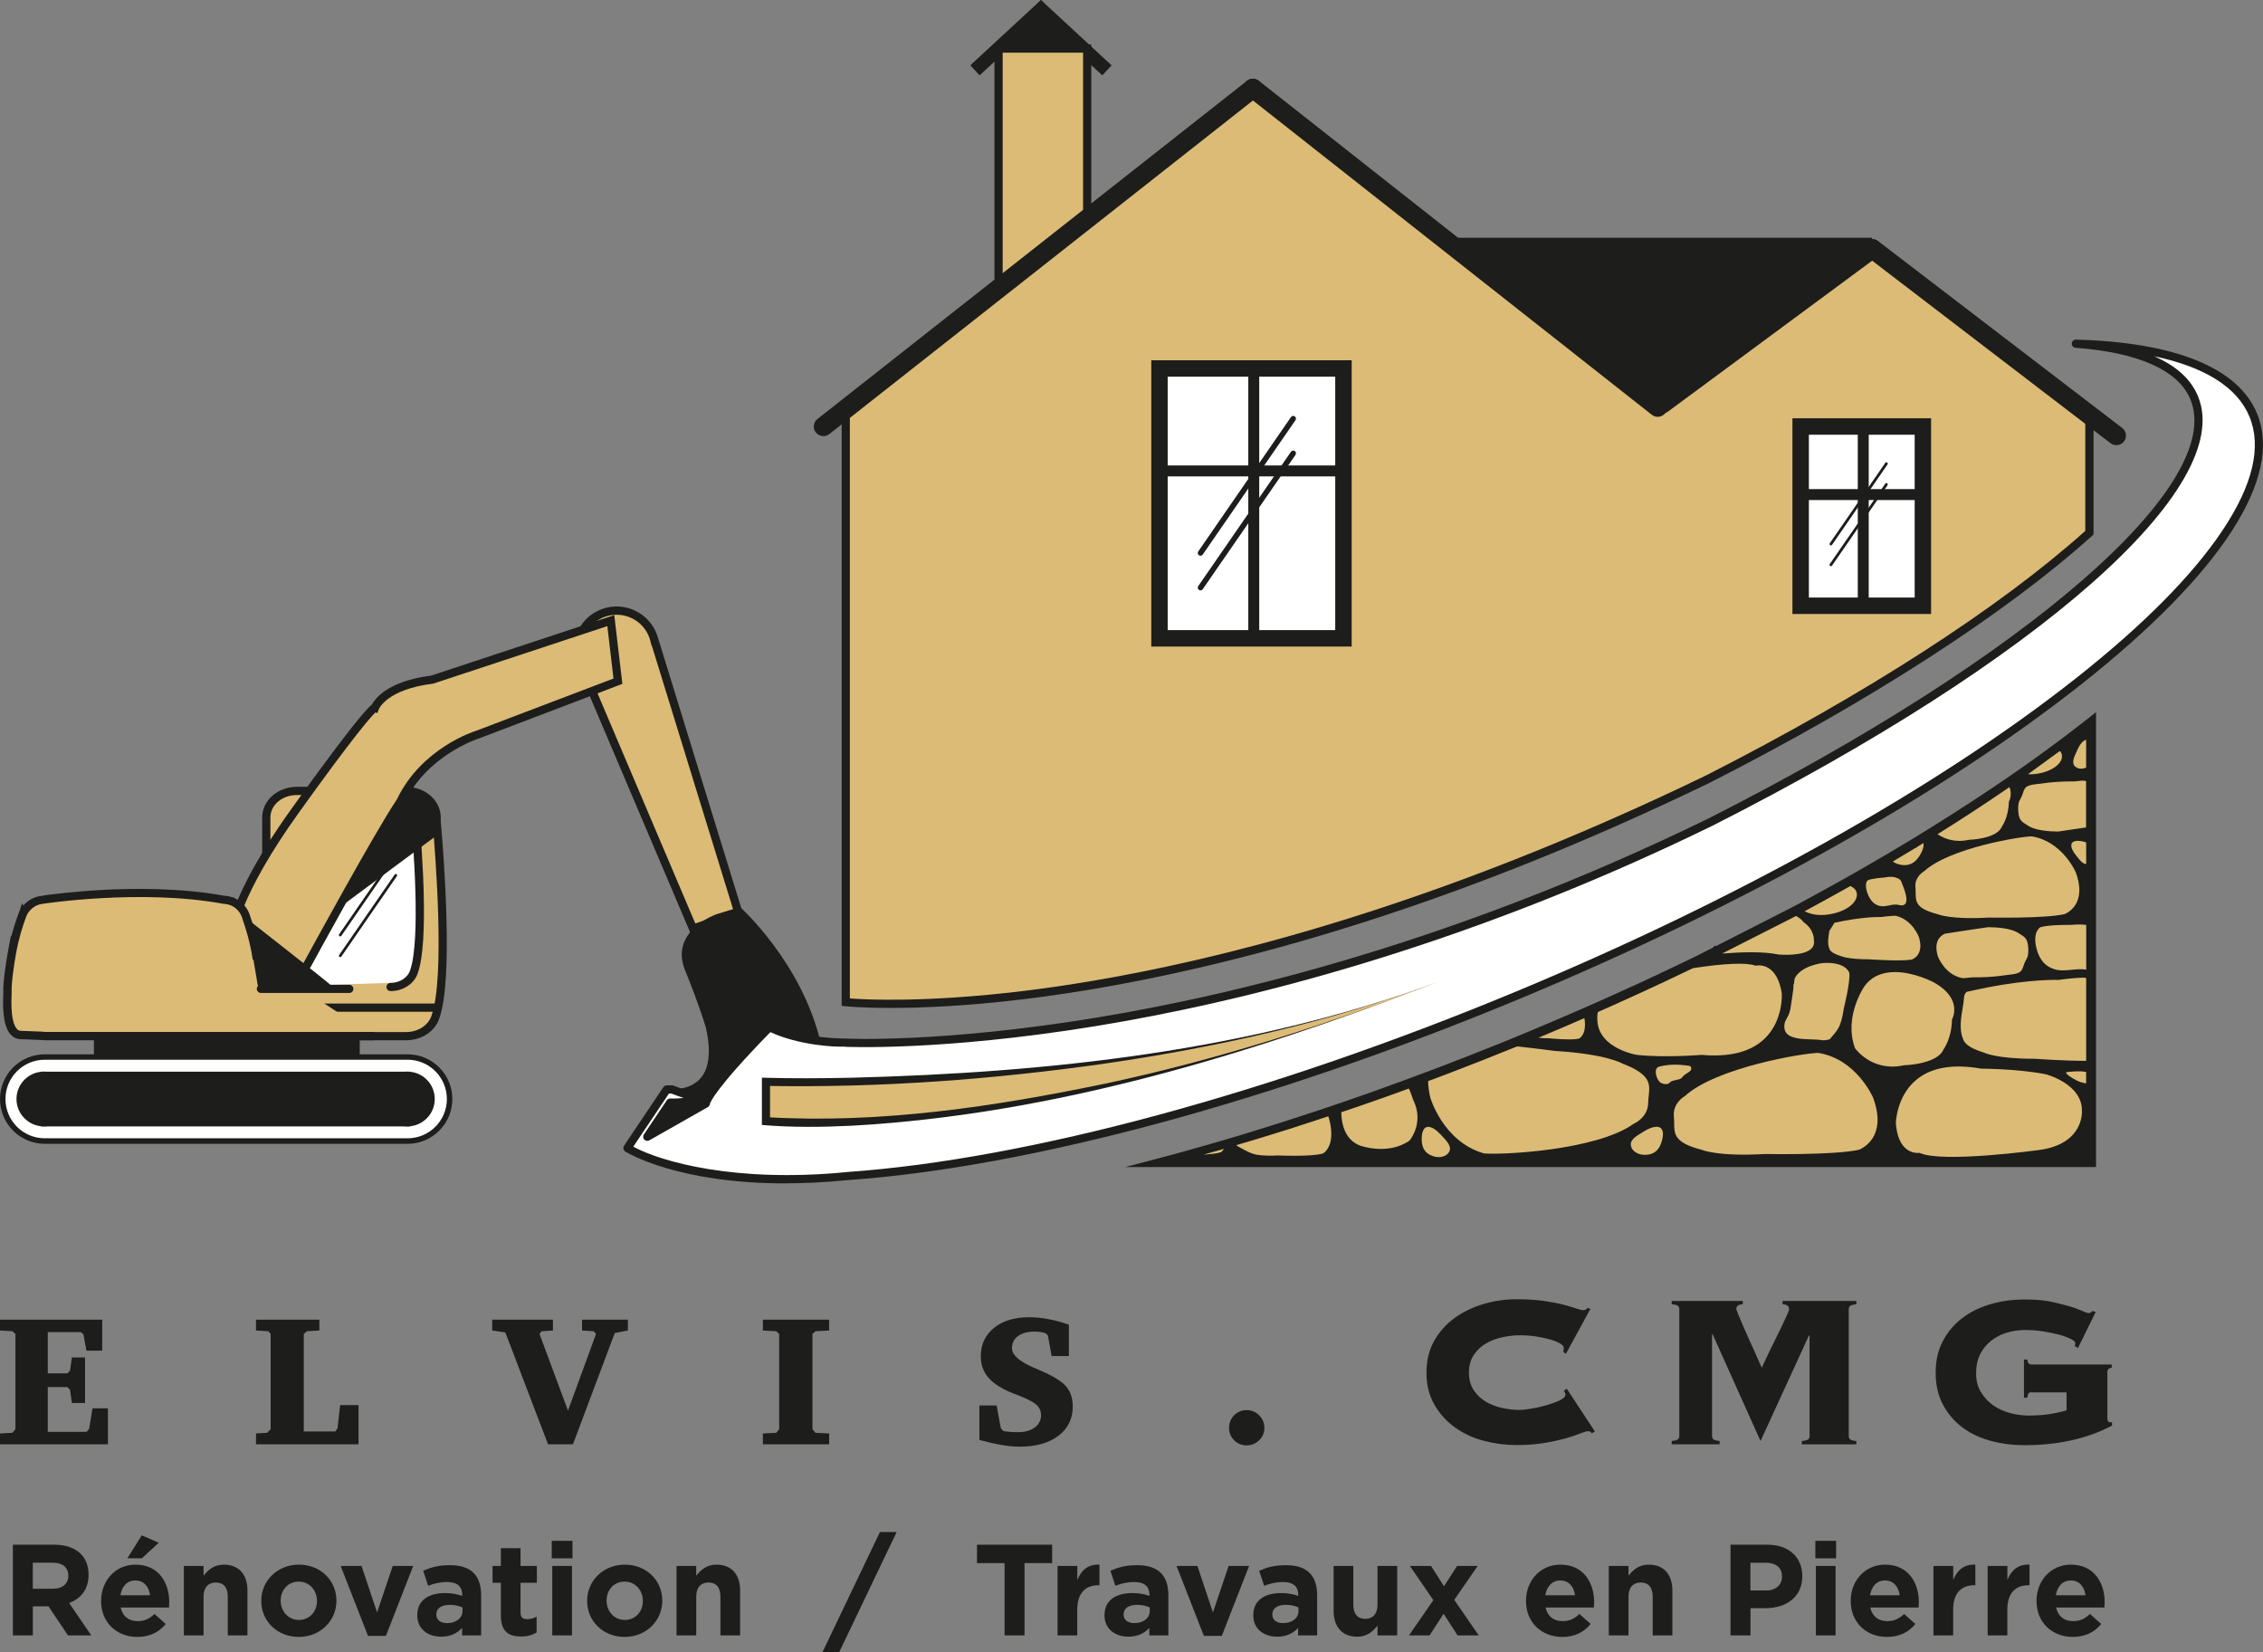 <?xml version="1.0" encoding="UTF-8"?>
<svg id="Calque_1" data-name="Calque 1" xmlns="http://www.w3.org/2000/svg" viewBox="0 0 558.87 407.97">
  <rect x="0" y="0" width="558.87" height="407.97" fill="#808080" stroke="none"/>
  <defs>
    <style>
      .cls-1 {
        fill: #dbbb76;
      }

      .cls-2 {
        fill: #1d1d1b;
      }

      .cls-3 {
        fill: #fff;
      }
    </style>
  </defs>
  <polygon class="cls-2" points="0 356.68 0 354.01 3.07 353.84 3.81 352.96 3.81 329.43 3.07 328.76 0 328.58 0 325.91 25.24 325.91 25.24 333.57 21.34 333.57 20.6 329.5 19.95 328.98 11.8 328.98 11.8 339.17 16.62 339.17 17.29 338.52 17.76 335.23 21 335.23 21 346.49 17.76 346.49 17.29 343.2 16.62 342.55 11.8 342.55 11.8 353.61 21.39 353.61 22.01 352.87 22.84 347.79 26.65 347.79 26.65 356.68 0 356.68"/>
  <polygon class="cls-2" points="63.22 356.68 63.22 354.01 65.97 353.84 66.84 352.96 66.84 329.43 66.26 328.76 63.22 328.58 63.22 325.91 78.87 325.91 78.87 328.58 75.8 328.76 75.02 329.43 75.02 353.52 82.81 353.52 83.35 352.74 84 347.01 88.54 347.01 88.54 356.68 63.22 356.68"/>
  <polygon class="cls-2" points="121.55 325.91 136.55 325.91 136.55 328.58 133.75 328.76 133.24 329.43 140.27 348.37 147.19 329.43 146.63 328.76 143.74 328.58 143.74 325.91 155.07 325.91 155.07 328.58 151.82 329.2 141.5 356.68 135.34 356.68 124.8 329.07 121.55 328.58 121.55 325.91"/>
  <polygon class="cls-2" points="188.4 356.68 188.4 354.01 191.71 353.84 192.43 352.96 192.43 329.43 191.71 328.76 188.4 328.58 188.4 325.91 204.76 325.91 204.76 328.58 201.38 328.76 200.64 329.43 200.64 352.96 201.38 353.84 204.76 354.01 204.76 356.68 188.4 356.68"/>
  <g>
    <path class="cls-2" d="M241.87,355.58v-8.49h4.25l1.05,5.64.65.69c.58.09,1.16.16,1.74.2.57.04,1.16.07,1.76.07,1.76,0,3.17-.38,4.21-1.15,1.04-.77,1.57-1.8,1.57-3.08,0-.42-.07-.82-.21-1.2-.14-.38-.35-.73-.62-1.04-.72-.79-2.23-1.63-4.55-2.53-1.13-.42-2.01-.77-2.62-1.05-2.37-1.06-4.11-2.29-5.22-3.68-1.11-1.4-1.66-3.07-1.66-5.03,0-2.9,1.08-5.22,3.25-6.99,2.16-1.76,5.06-2.64,8.69-2.64,1.52,0,3.11.16,4.77.47,1.66.31,3.34.77,5.04,1.37v7.75h-4.26l-.92-5.08-.56-.56c-.42-.13-.85-.24-1.31-.3-.46-.07-.94-.1-1.44-.1-1.73,0-3.09.37-4.08,1.1-.99.73-1.48,1.72-1.48,2.98,0,1.72,1.89,3.37,5.67,4.95.43.18.76.32.98.43,3.37,1.42,5.61,2.77,6.71,4.07,1.1,1.29,1.65,2.96,1.65,5,0,3-1.18,5.39-3.54,7.19-2.36,1.79-5.54,2.69-9.54,2.69-1.34,0-2.82-.13-4.42-.4-1.6-.27-3.46-.69-5.56-1.26"/>
    <path class="cls-2" d="M307.86,348.24c1.21,0,2.24.43,3.1,1.29.86.86,1.29,1.9,1.29,3.12s-.43,2.19-1.3,3.04-1.9,1.26-3.09,1.26-2.21-.42-3.06-1.25c-.84-.84-1.27-1.85-1.27-3.05s.42-2.28,1.25-3.13c.84-.85,1.86-1.28,3.07-1.28"/>
    <path class="cls-2" d="M386.06,333.87c.04-.13.08-.28.1-.44.02-.16.03-.35.03-.57,0-.36-.3-.72-.91-1.08-.61-.36-1.41-.68-2.42-.98-1.01-.29-2.17-.54-3.47-.74-1.3-.2-2.67-.3-4.1-.3-1.35,0-2.76.16-4.24.47-1.48.32-2.84.83-4.07,1.55-1.23.72-2.24,1.67-3.03,2.86-.79,1.19-1.18,2.64-1.18,4.34s.39,3.15,1.18,4.34c.78,1.19,1.79,2.14,3.03,2.86,1.23.72,2.59,1.24,4.07,1.55,1.48.31,2.89.47,4.24.47.58,0,1.5-.1,2.76-.3,1.26-.2,2.51-.48,3.77-.84,1.26-.36,2.37-.76,3.33-1.21.96-.45,1.45-.92,1.45-1.41,0-.22-.05-.4-.13-.54-.09-.13-.18-.29-.27-.47l.74-.47,6.93,10.56-.81.47c-.09-.22-.21-.37-.37-.44-.16-.07-.35-.1-.57-.1-.32,0-.94.19-1.89.57-.94.38-2.16.79-3.67,1.21-1.5.43-3.26.81-5.28,1.14-2.02.34-4.29.5-6.8.5-2.69,0-5.36-.35-8.01-1.04-2.65-.69-5.02-1.79-7.13-3.3-2.11-1.5-3.81-3.39-5.11-5.65-1.3-2.27-1.95-4.9-1.95-7.91s.65-5.64,1.95-7.91c1.3-2.27,3-4.15,5.11-5.65,2.11-1.5,4.48-2.63,7.13-3.4,2.65-.76,5.32-1.15,8.01-1.15s5.01.15,6.96.44c1.95.29,3.6.62,4.95.98,1.3.36,2.31.66,3.03.91.72.25,1.26.37,1.61.37.4,0,.74-.18,1.01-.54l.74.2-6.06,11.1-.67-.47Z"/>
    <path class="cls-2" d="M445.01,355.87c.85-.09,1.38-.24,1.58-.44.2-.2.3-.46.3-.77v-24.76l-.13-.14-11.98,26.11-11.84-26.38h-.14v25.17c0,.31.1.57.3.77.2.2.73.35,1.58.44v.81h-11.84v-.81c.85-.09,1.38-.24,1.58-.44.2-.2.3-.46.3-.77v-31.36c0-.31-.1-.57-.3-.77-.2-.2-.73-.35-1.58-.44v-.81h17.56v.81c-1.08.04-1.61.45-1.61,1.21,0,.04.14.4.4,1.08.27.67.62,1.5,1.04,2.49.42.99.9,2.05,1.41,3.2.52,1.14,1.01,2.24,1.48,3.3.47,1.05.88,1.98,1.24,2.79.36.81.61,1.35.74,1.61.76-1.7,1.55-3.36,2.35-4.98.81-1.62,1.54-3.1,2.19-4.44.65-1.35,1.18-2.47,1.58-3.36.4-.9.61-1.46.61-1.68,0-.76-.54-1.17-1.61-1.21v-.81h18.23v.81c-.85.09-1.38.24-1.58.44-.2.2-.3.46-.3.77v31.36c0,.31.1.57.3.77.2.2.73.35,1.58.44v.81h-13.46v-.81Z"/>
    <path class="cls-2" d="M501.66,343.83c-.36,0-.61.12-.74.37-.14.25-.23.57-.27.98h-.81v-9.42h.81c.09.81.43,1.21,1.01,1.21h19.85v.81c-.72.05-1.08.43-1.08,1.15v11.17c0,.31.04.58.14.81.09.23.31.34.67.34h.34v.81c-6.1,3.23-13.32,4.84-21.67,4.84-2.83,0-5.55-.35-8.18-1.04-2.62-.7-4.95-1.78-6.97-3.26-2.02-1.48-3.64-3.35-4.88-5.62-1.23-2.27-1.85-4.92-1.85-7.97s.62-5.71,1.85-7.97c1.23-2.27,2.86-4.15,4.88-5.65,2.02-1.5,4.34-2.62,6.97-3.36,2.62-.74,5.35-1.11,8.18-1.11,1.12,0,2.11.02,2.96.07.85.04,1.68.14,2.49.27.81.13,1.64.3,2.49.5.85.2,1.86.46,3.03.77,1.12.31,2.15.68,3.1,1.11.94.43,1.55.64,1.82.64.36,0,.67-.18.94-.54l.81.27-4.37,8.88-.81-.47c.09-.27.14-.52.14-.74,0-.31-.38-.66-1.14-1.04-.76-.38-1.73-.73-2.89-1.04-1.17-.31-2.48-.58-3.94-.81-1.46-.22-2.88-.34-4.27-.34-1.61,0-3.15.21-4.61.64-1.46.43-2.76,1.09-3.9,1.99-1.14.9-2.05,2.01-2.73,3.33-.67,1.32-1.01,2.9-1.01,4.74s.4,3.35,1.21,4.68c.81,1.32,1.83,2.41,3.06,3.26,1.23.85,2.61,1.48,4.14,1.88,1.53.4,3.03.61,4.51.61,1.88,0,3.58-.11,5.08-.34,1.5-.23,2.95-.54,4.34-.94v-4.44h-8.68Z"/>
  </g>
  <g>
    <polygon class="cls-2" points="267.29 13.71 246.6 12.83 257.08 2.3 262.54 5.91 267.29 13.71"/>
    <rect class="cls-2" x="237.62" y="7.62" width="23.76" height="3.38" transform="translate(59.99 171.86) rotate(-42.76)"/>
    <rect class="cls-2" x="262.96" y="-2.58" width="3.38" height="23.76" transform="translate(78.18 197.34) rotate(-47.25)"/>
    <rect class="cls-2" x="23.19" y="252.36" width="65.65" height="16.98"/>
    <g>
      <path class="cls-3" d="M100.66,261.04H11.05c-5.73,0-10.38,4.65-10.38,10.38s4.65,10.38,10.38,10.38h89.61c5.73,0,10.38-4.65,10.38-10.38s-4.65-10.38-10.38-10.38"/>
      <path class="cls-2" d="M11.05,261.71c-5.35,0-9.7,4.35-9.7,9.7s4.35,9.7,9.7,9.7h89.61c5.35,0,9.7-4.35,9.7-9.7s-4.35-9.7-9.7-9.7H11.05ZM100.66,282.47H11.05c-6.09,0-11.05-4.96-11.05-11.05s4.96-11.05,11.05-11.05h89.61c6.1,0,11.05,4.96,11.05,11.05s-4.96,11.05-11.05,11.05"/>
      <path class="cls-2" d="M107.37,271.41c0,3.73-3.03,6.76-6.76,6.76s-6.76-3.03-6.76-6.76,3.03-6.76,6.76-6.76,6.76,3.02,6.76,6.76"/>
      <path class="cls-2" d="M17.59,271.41c0,3.73-3.03,6.76-6.76,6.76s-6.76-3.03-6.76-6.76,3.03-6.76,6.76-6.76,6.76,3.02,6.76,6.76"/>
      <path class="cls-1" d="M107.83,202.85v-.99c0-3.61-3.38-6.53-7.54-6.53h-27c-4.17,0-7.54,2.93-7.54,6.53v47.49c0,3.61,3.37,6.53,7.54,6.53h27c3.52,0,6.47-2.1,7.3-4.93,3.3-9.58,1.03-39.15.24-48.11"/>
      <path class="cls-2" d="M73.3,196.34c-3.6,0-6.52,2.47-6.52,5.52v47.49c0,3.04,2.92,5.52,6.52,5.52h27c3,0,5.6-1.73,6.32-4.2,3.25-9.43.98-38.92.2-47.74v-.09s0-.99,0-.99c0-3.04-2.93-5.52-6.52-5.52h-27ZM100.3,256.9h-27c-4.71,0-8.55-3.39-8.55-7.55v-47.49c0-4.16,3.83-7.55,8.55-7.55h27c4.71,0,8.55,3.39,8.55,7.55v.95c.79,8.97,3.07,38.73-.29,48.48-.96,3.29-4.36,5.61-8.26,5.61"/>
      <path class="cls-3" d="M96.45,243.74c2.81,0,5.17-1.68,5.83-3.94,2.64-7.66.82-31.3.19-38.46v-.79c0-2.88-2.7-5.22-6.02-5.22"/>
      <path class="cls-2" d="M96.45,244.75c-.56,0-1.01-.45-1.01-1.01s.45-1.01,1.01-1.01c2.31,0,4.31-1.32,4.86-3.21,2.59-7.51.77-31.05.15-38.09,0-.03,0-.06,0-.09v-.79c0-2.32-2.25-4.21-5.01-4.21-.56,0-1.01-.45-1.01-1.01s.45-1.01,1.01-1.01c3.88,0,7.04,2.8,7.04,6.24v.75c.81,9.17,2.38,31.21-.25,38.83-.79,2.7-3.59,4.62-6.79,4.62"/>
    </g>
    <rect class="cls-2" x="10.17" y="264.66" width="91.12" height="13.52"/>
    <polygon class="cls-2" points="132.82 175.75 140.75 156.59 145.51 155 146.22 170.65 132.82 175.75"/>
    <g>
      <path class="cls-1" d="M161.35,157.22c-1.76-5.01-7.24-7.64-12.24-5.88-5,1.75-7.64,7.23-5.88,12.24.11.31.23.61.37.9h0,0s0,.01,0,.01l27.54,64.85,11.21-3.93-20.73-67.25h0c-.08-.31-.17-.62-.27-.93"/>
      <path class="cls-2" d="M144.56,164.14l27.15,63.92,9.4-3.3-20.12-65.27-.07.03-.28-1.13c-.07-.28-.15-.56-.24-.83-1.57-4.47-6.48-6.83-10.95-5.26-2.16.76-3.9,2.32-4.9,4.38-.99,2.07-1.12,4.4-.36,6.57.1.27.21.54.33.8l.04.1ZM170.58,230.6l-27.91-65.71c-.15-.32-.28-.65-.4-.98-.94-2.68-.78-5.56.45-8.12,1.23-2.55,3.38-4.48,6.05-5.42,5.52-1.94,11.59.98,13.53,6.5h0c.1.29.19.58.27.88l.03.09,21.01,68.18-13.03,4.57Z"/>
      <path class="cls-2" d="M203,262.7h0c-.21,2.05-.84,3.91-1.78,5.6-.67,1.72-1.41,3.3-2.22,4.74-1.35,2.42-2.87,4.46-4.51,6.17,0,0,0,0,0,0-9.53,10.21-21.06,10.17-29.2,8.25-6.12-1.45-10.33-3.95-10.33-3.95l.28-.41,9.44-14.05c.46.02.9.02,1.32,0,9.92-.28,9.85-8.81,8.28-15.41-.82-2.69-1.73-5.29-2.6-7.62,0,0,0-.01,0-.01-.95-2.55-1.85-4.78-2.52-6.46-3.88-9.66,7.69-13.74,7.69-13.74l5.9-1.83s15.24,13.65,19.88,33.38c.45,1.91.55,3.68.39,5.33"/>
    </g>
    <rect class="cls-2" x="1.79" y="247.83" width="106.39" height="2.03"/>
    <polygon class="cls-2" points="63.32 241.36 63.73 244.35 67.51 244.04 67.51 240.67 63.32 241.36"/>
    <polygon class="cls-3" points="96.44 242.73 81.56 243.18 76.52 239.11 85.44 222.92 96.5 214.72 98.61 225.8 96.44 242.73"/>
    <g>
      <rect class="cls-1" x="246.6" y="11.99" width="21.88" height="66.03"/>
      <path class="cls-2" d="M247.62,77.01h19.86V13.01h-19.86v64ZM269.5,79.04h-23.91V10.98h23.91v68.05Z"/>
      <rect class="cls-2" x="349.89" y="58.71" width="112.4" height="39.62"/>
      <g>
        <path class="cls-1" d="M462.37,61.42l-52.98,39.15-99.97-78.77-100.56,79.23v146.46s61.67,6.79,165.57-34.28h0c14.92-5.89,30.71-12.78,47.31-20.81.02-.01.05-.02.07-.03,40.2-20.43,73.13-41.86,94.17-60.82v-30.52l-53.63-39.61Z"/>
        <path class="cls-2" d="M421.39,191.46s-.01,0-.02,0h.02ZM422.21,193.32h-.02s.01,0,.02,0M209.88,246.57c3.69.29,18.58,1.1,42.78-1.83,25.84-3.13,67.88-11.31,121.4-32.46l.19-.07c15.46-6.11,31.28-13.07,47.01-20.68l.1-.05c39.18-19.92,72.41-41.34,93.62-60.37v-29.56l-52.61-38.86-53,39.17-99.95-78.75-99.54,78.43v145.04ZM219.98,248.92c-7.28,0-11.14-.41-11.22-.42l-.9-.1V100.54l.39-.31,101.18-79.72.63.5,99.36,78.29,52.96-39.14,54.64,40.36v31.48l-.33.3c-21.32,19.21-54.82,40.85-94.35,60.95l-.13.07c-15.86,7.67-31.8,14.68-47.38,20.84l-.19.07c-53.69,21.2-95.88,29.39-121.82,32.53-14.28,1.73-25.36,2.16-32.83,2.16"/>
      </g>
      <rect class="cls-3" x="286.34" y="90.99" width="43.73" height="65.7"/>
      <path class="cls-2" d="M288.37,155.61h41.38v-62.59h-41.38v62.59ZM333.81,159.67h-49.49v-70.7h49.49v70.7Z"/>
      <rect class="cls-2" x="308.28" y="90.99" width="2.7" height="67.66"/>
      <rect class="cls-2" x="285.72" y="114.95" width="47.4" height="2.7"/>
      <rect class="cls-3" x="444.69" y="105.33" width="29.05" height="43.64"/>
      <path class="cls-2" d="M446.72,147.57h26.13v-40.21h-26.13v40.21ZM476.9,151.63h-34.24v-48.33h34.24v48.33Z"/>
      <rect class="cls-2" x="458.8" y="103.74" width="2.7" height="46.53"/>
      <rect class="cls-2" x="444.28" y="120.79" width="31.49" height="2.7"/>
      <g>
        <path class="cls-2" d="M203.34,107.7c-.7,0-1.39-.31-1.86-.9-.81-1.03-.63-2.51.39-3.32l106.08-83.52c1.03-.81,2.52-.63,3.32.4.81,1.03.63,2.51-.4,3.32l-106.08,83.53c-.43.34-.95.51-1.46.51"/>
        <path class="cls-2" d="M409.39,102.94c-.51,0-1.03-.17-1.46-.51l-99.97-78.77c-1.03-.81-1.2-2.3-.39-3.32.81-1.03,2.3-1.2,3.32-.39l99.97,78.77c1.03.81,1.2,2.3.39,3.32-.47.59-1.16.9-1.86.9"/>
        <path class="cls-2" d="M522.66,109.94c-.5,0-1.01-.16-1.44-.49l-60.29-46.16c-1.04-.79-1.23-2.28-.44-3.32.79-1.04,2.28-1.23,3.32-.44l60.29,46.16c1.04.79,1.23,2.28.44,3.32-.47.61-1.17.93-1.88.93"/>
        <path class="cls-2" d="M410.46,102.15c-.72,0-1.44-.33-1.91-.96-.78-1.05-.55-2.53.5-3.31l51.91-38.36c1.05-.78,2.53-.55,3.31.5.78,1.05.56,2.53-.5,3.31l-51.91,38.36c-.42.31-.91.46-1.4.46"/>
        <path class="cls-2" d="M512.95,166.45c-3.89,3.11-8.02,6.25-12.36,9.4-1.47-.85-2.38-2.17-2.99-3.95-1.52-4.92.9-6.18.9-6.18,2.04-.68,7.58-.59,7.58-.59,3.96-.39,5.21.42,5.21.42.78.27,1.31.57,1.66.9"/>
      </g>
      <g>
        <path class="cls-2" d="M81.1,226.14l27-20.01s1.38-10.96-7.81-10.8l-9.19.16-10,30.66Z"/>
        <path class="cls-1" d="M57.02,234.63s-2.77-8.38,15.85-34.38c18.61-25.99,19.74-25.49,19.74-25.49,0,0,1.89-5.41,14.09-6.92l44.14-14.59,1.76,14.97-34.71,13.21s-13.08,4.02-18.99,16.48c-5.53,8.17-23.01,40.3-23.01,40.3,0,0-12.26,17.68-18.87-3.58"/>
        <path class="cls-2" d="M92.2,175.69s.02,0,.03.01h-.03ZM57.99,234.33c1.86,5.99,4.28,9.26,7.2,9.71,4.63.7,9.42-5.78,9.84-6.36,1.05-1.92,17.51-32.14,22.99-40.27,6.05-12.65,19.02-16.77,19.58-16.94l33.91-12.9-1.52-12.95-43.06,14.23h-.1c-11.28,1.41-13.24,6.22-13.26,6.27l-.38,1-.45-.19c-1.01.95-4.99,5.3-19.05,24.92-14.28,19.95-16.52,30.62-15.7,33.48M65.9,246.12c-.34,0-.68-.02-1.02-.08-3.75-.58-6.72-4.32-8.83-11.11-.17-.56-2.48-9.47,15.99-35.27,7.63-10.65,13.47-18.45,16.9-22.55,1.48-1.77,2.33-2.66,2.89-3.08.71-1.37,3.81-5.82,14.64-7.18l45.23-14.95,2,16.99-35.45,13.49c-.19.06-12.79,4.08-18.43,15.96l-.08.13c-5.44,8.04-22.79,39.9-22.96,40.22l-.06.09c-.22.32-5.15,7.33-10.82,7.33"/>
        <path class="cls-1" d="M63.41,236.89c-.62-4.4-1.88-8.26-2.53-10.09-.46-1.92-1.84-3.48-3.64-4.19h0s0,0,0,0c-1.09-.36-1.24-.29-2.18-.42-20.79-3.77-44.99.09-44.99.09h0c-1.96.35-3.6,1.64-4.42,3.39h0s0,.01,0,.01c-.12.26-.23.53-.31.81-.52,1.42-1.59,4.57-2.31,8.34h0s-.02.1-.05.28c0,.04-.02.09-.02.13-.29,1.58-1.27,7.26-1.11,10.09h0c-.25,4.4.05,10.15,3.24,10.28,2.33.09,4.01.16,5.16.2.29.04.58.07.88.07h81.25"/>
        <path class="cls-2" d="M92.36,256.9H11.12c-.3,0-.61-.02-.97-.07-1.15-.04-2.81-.11-5.11-.2-.93-.04-1.76-.43-2.41-1.14-1.48-1.63-2.09-5.04-1.81-10.15-.14-2.94.83-8.59,1.13-10.27l.08-.42.66-3.59.09.24c.59-2.28,1.21-4.1,1.6-5.16.07-.24.18-.53.32-.83l.76-2.27.3.6c1.05-1.23,2.5-2.08,4.13-2.36v.05c2.09-.49,10.04-1.26,14.82-1.53,7.95-.45,19.69-.58,30.53,1.38.18.02.36.04.52.06.53.06.88.11,1.64.35h.26l.16.15c2.01.87,3.51,2.63,4.04,4.76.7,1.94,1.94,5.81,2.57,10.24l-2.01.28c-.61-4.29-1.82-8.04-2.48-9.89l-.03-.11c-.38-1.57-1.5-2.87-3-3.48-.69-.23-.9-.25-1.36-.3-.17-.02-.37-.04-.61-.08-20.41-3.7-44.45.05-44.69.09-1.59.28-2.96,1.33-3.66,2.82v.03c-.12.23-.2.44-.26.65-.57,1.54-1.59,4.57-2.28,8.24l-.08.43c-.6,3.35-1.21,7.68-1.09,9.83v.06s0,.05,0,.05c-.33,6,.66,8.05,1.28,8.73.28.31.6.47.99.48,2.33.09,4.01.16,5.16.2h.11c.28.05.51.07.73.07h81.25v2.03Z"/>
        <path class="cls-2" d="M60.87,226.8l2.65,15.71s-.07,2.7,3.57,2.32c3.94-.42,14.44,0,14.44,0,0,0,2.12.29.72-1.06s-21.38-16.97-21.38-16.97"/>
        <path class="cls-2" d="M86.26,245.22h-21.83c-.56,0-1.01-.45-1.01-1.01s.45-1.01,1.01-1.01h21.83c.56,0,1.01.45,1.01,1.01s-.45,1.01-1.01,1.01"/>
        <path class="cls-2" d="M516.61,178.02v109.19h-230.88c2.19-.57,4.4-1.17,6.62-1.79h.06c.2-.05.35-.12.55-.17,2.36-.66,4.74-1.33,7.14-2.02.77-.22,1.54-.45,2.32-.68h0c1.44-.42,2.89-.85,4.34-1.29.47-.14.94-.28,1.42-.43,5.86-1.78,11.81-3.67,17.83-5.69.34-.11.68-.22,1.01-.34,1.24-.42,2.47-.84,3.72-1.26.66-.22,1.31-.44,1.97-.67,4.41-1.51,8.85-3.09,13.32-4.73,1.29-.47,2.58-.95,3.88-1.43.26-.09.51-.19.77-.29.46-.16.91-.33,1.37-.51.59-.22,1.18-.44,1.76-.66.66-.24,1.32-.49,1.98-.74,5.47-2.09,10.98-4.26,16.52-6.51h.02c.31-.13.62-.25.93-.39,1.09-.44,2.16-.89,3.26-1.35h0c.35-.14.71-.29,1.06-.44.32-.14.66-.27.98-.41,4.39-1.83,8.74-3.69,13.04-5.58.58-.25,1.16-.51,1.74-.76.39-.17.77-.34,1.16-.51,1.3-.58,2.59-1.16,3.87-1.73h0c4.21-1.89,8.35-3.79,12.44-5.72,0,0,0,0,.01,0,2.22-1.04,4.42-2.09,6.6-3.15.46-.22.93-.45,1.39-.67l4.68-2.37s0,0,.01,0h0l18.66-9.48c.4-.21.8-.43,1.2-.64.53-.28,1.06-.57,1.59-.85.02-.01.04-.02.06-.03,3.46-1.86,6.85-3.73,10.2-5.6.61-.35,1.23-.69,1.84-1.04,1.06-.6,2.1-1.2,3.15-1.79.01,0,.01,0,.01,0,.14-.08.29-.17.43-.25,2.23-1.28,4.43-2.55,6.59-3.84.1-.06.19-.12.28-.17,1.94-1.14,3.85-2.29,5.75-3.44h0s0,0,0,0c.76-.46,1.51-.93,2.26-1.39.72-.44,1.43-.89,2.14-1.32.28-.17.55-.35.82-.51,6.18-3.85,12.07-7.71,17.66-11.54.33-.23.66-.46.99-.69.22-.15.43-.3.64-.45.88-.61,1.74-1.21,2.6-1.81,2.5-1.77,4.93-3.52,7.29-5.27.84-.61,1.67-1.23,2.49-1.85.28-.21.56-.42.84-.63,1.44-1.09,2.85-2.18,4.23-3.26.44-.35.87-.68,1.3-1.03"/>
        <path class="cls-2" d="M444.57,223.02s-.01,0-.01,0h.01ZM445.49,224.83h-.01s.01,0,.01,0M293.37,286.2h222.22v-106.09c-1.28,1-2.58,2-3.91,3.01l-.09.07c-.25.19-.5.38-.76.57-.81.62-1.65,1.23-2.49,1.85-2.3,1.7-4.69,3.43-7.31,5.28-.86.6-1.73,1.21-2.61,1.82-.21.14-.43.3-.65.45l-.99.69c-5.62,3.85-11.57,7.74-17.71,11.57-.15.09-.28.17-.42.26l-1.3.81c-.42.26-.83.52-1.25.78l-.72.44c-.35.22-.7.43-1.06.65v.44h-.74c-2.01,1.23-3.82,2.31-5.52,3.31-.09.05-.17.1-.25.15-2.08,1.24-4.22,2.48-6.56,3.83v.43h-.76s-.93.54-.93.54c-.66.38-1.32.76-1.99,1.13-.53.3-1.06.6-1.6.9l-.25.14c-3.42,1.92-6.84,3.8-10.16,5.58l-.11.06c-.53.29-1.06.57-1.59.86l-1.2.64-24.78,12.54c-1.96.95-4.08,1.96-6.47,3.09l-.17.17h-.18c-3.94,1.86-7.86,3.66-11.65,5.36v.36h-.8s-.95.43-.95.43c-.91.41-1.82.82-2.74,1.22l-1.16.51c-.58.26-1.17.52-1.75.77-4.28,1.88-8.68,3.76-13.05,5.58l-.98.4c-.35.15-.72.3-1.07.44l-.3.13c-.99.42-1.97.83-2.96,1.23-.23.1-.47.2-.72.3l-.41.16c-5.43,2.2-10.93,4.37-16.36,6.44l-.4.15c-.53.2-1.06.4-1.59.6-.58.22-1.17.45-1.77.66-.45.17-.92.35-1.38.51-.21.08-.45.17-.69.26l-.07.02c-1.3.49-2.59.96-3.88,1.43-4.32,1.59-8.81,3.18-13.34,4.74-.66.23-1.32.45-1.98.67-1.23.42-2.47.84-3.71,1.26l-1.01.34c-5.89,1.97-11.9,3.89-17.86,5.7l-1.42.43c-1.46.44-2.91.87-4.35,1.29l-.57.17c-.59.17-1.17.35-1.75.51-2.36.68-4.7,1.34-7.01,1.99M517.62,288.22h-239.76l7.61-1.99c2.22-.58,4.44-1.18,6.61-1.78l.19-.04s.07-.02.11-.04c.1-.03.21-.07.33-.1,2.35-.65,4.72-1.32,7.12-2.02.58-.17,1.16-.34,1.74-.51l.72-.21c1.39-.41,2.79-.82,4.19-1.24l1.41-.43c5.95-1.81,11.95-3.72,17.81-5.68l1.01-.34c1.24-.42,2.47-.84,3.72-1.26.66-.22,1.31-.44,1.96-.67,4.52-1.55,8.99-3.14,13.3-4.73,1.29-.47,2.58-.94,3.87-1.43l.07-.03c.23-.08.46-.17.69-.26.49-.17.93-.34,1.38-.51.6-.22,1.18-.44,1.77-.66.54-.2,1.06-.39,1.58-.59l.4-.15c5.47-2.09,11.03-4.28,16.5-6.5l.22-.08c.24-.1.47-.19.7-.29,1-.41,1.97-.81,2.96-1.23l.51-.21c.29-.12.58-.24.86-.36l.99-.41c4.36-1.82,8.74-3.69,13.02-5.57.58-.25,1.16-.51,1.74-.76l1.16-.51c.91-.4,1.82-.81,2.73-1.22l1.15-.52c3.99-1.78,8.12-3.68,12.28-5.64l.17-.17h.18c2.36-1.11,4.46-2.11,6.39-3.05l1.39-.67,4.54-2.3.61-.56.17.17,19.2-9.79c.51-.27,1.03-.55,1.54-.82l.1-.06c3.32-1.79,6.75-3.67,10.18-5.59l.25-.14c.53-.3,1.06-.6,1.59-.9.67-.38,1.33-.75,1.99-1.13l1.61-.92c2.36-1.35,4.52-2.61,6.58-3.83.08-.05.19-.11.3-.18,1.61-.95,3.34-1.98,5.24-3.14h0s.23-.14.23-.14c.08-.05.17-.1.25-.15l.25-.15c.44-.27.87-.53,1.3-.8l.72-.45c.41-.25.83-.51,1.24-.77l1.29-.8c.14-.09.29-.18.43-.27,6.1-3.8,12.03-7.68,17.62-11.51l.99-.68c.22-.15.43-.29.64-.44.89-.61,1.75-1.21,2.61-1.82,2.61-1.84,4.99-3.56,7.27-5.26.84-.61,1.67-1.23,2.48-1.85.26-.19.51-.38.75-.56l.09-.07c1.43-1.08,2.84-2.17,4.22-3.25l.28-.22c.34-.27.68-.53,1.02-.8l1.65-1.31v112.31Z"/>
        <path class="cls-1" d="M407.28,272.41c-.07,3.84-3.71,5.33-3.71,5.33-9.45,6.76-33.23,7.79-37.21,7.32-10.24-2.93-13.36-13.89-13.36-13.89-.39-1.65-.57-3.1-.57-4.38.45-.16.9-.32,1.35-.5.58-.21,1.16-.43,1.73-.65.65-.24,1.3-.49,1.95-.73,5.37-2.05,10.79-4.18,16.23-6.4h.02c.31-.13.61-.25.91-.38,5.08.52,9.22,1.1,9.22,1.1,13.18.79,16.94,3.15,16.94,3.15,8.64,3.33,6.58,6.17,6.51,10.01"/>
        <path class="cls-2" d="M352.68,266.98c.02,1.27.21,2.66.56,4.14.03.1,3.21,10.84,13.19,13.71,3.85.45,27.7-.64,36.99-7.28.09-.04,3.54-1.51,3.61-5.13.01-.64.08-1.25.14-1.83.31-2.91.56-5.22-6.49-7.93-.08-.04-3.94-2.36-16.86-3.14-.06,0-4.18-.58-9.16-1.1-.22.09-.43.18-.65.27l-.27.1c-5.37,2.18-10.82,4.33-16.19,6.38l-.48.18c-.49.19-.98.37-1.47.55-.58.22-1.15.44-1.73.65-.39.15-.79.3-1.18.44M368.93,285.42c-1.15,0-2.04-.04-2.61-.1-10.29-2.95-13.55-13.96-13.58-14.07-.38-1.59-.57-3.09-.58-4.45v-.18s.17-.06.17-.06c.45-.16.89-.32,1.34-.5.58-.21,1.16-.43,1.74-.65.49-.18.98-.37,1.47-.55l.48-.18c5.38-2.06,10.84-4.21,16.23-6.39l.22-.08c.23-.1.47-.19.7-.29l.06-.03h.07c5.03.53,9.19,1.11,9.23,1.11,13.07.78,16.88,3.09,17.04,3.19,7.37,2.84,7.09,5.43,6.76,8.44-.06.57-.12,1.17-.14,1.79-.08,3.96-3.83,5.55-3.87,5.56-5.06,3.62-14.06,5.48-20.72,6.39-5.51.75-10.76,1.05-14.01,1.05"/>
        <path class="cls-1" d="M459.15,284.19s7.55-2.63,3.69-13.18c0,0-4.04-9.66-13.7-11.24-3.69,0-25.29,3.51-33.2,10.71,0,0-3.16,1.76-2.81,5.27s-1.23,6.32,7.03,8.43c0,0,3.69,1.76,15.81,1.05,0,0,16.86.35,23.19-1.05"/>
        <path class="cls-2" d="M449.1,260.02c-3.56,0-25.22,3.58-32.99,10.65-.17.1-3.06,1.76-2.73,5.06.06.59.07,1.15.07,1.69.03,2.68.05,4.8,6.77,6.52.08.03,3.86,1.73,15.73,1.05.19,0,16.89.33,23.13-1.04.19-.07,2.57-1.01,3.82-3.67,1.14-2.43,1.04-5.51-.3-9.17-.04-.09-4.1-9.54-13.51-11.08M430.54,285.66c-7.77,0-10.37-1.19-10.49-1.25-7.05-1.79-7.07-4.2-7.1-6.99,0-.53-.01-1.08-.07-1.65-.36-3.64,2.91-5.5,2.94-5.52,7.84-7.15,29.21-10.75,33.32-10.75,9.73,1.59,13.9,11.3,13.94,11.4,1.4,3.81,1.49,7.03.28,9.58-1.4,2.95-4.01,3.89-4.12,3.93h-.03c-6.28,1.4-23.08,1.07-23.25,1.07-2.04.12-3.84.17-5.42.17"/>
        <path class="cls-1" d="M509.92,226s6.09-2.13,2.98-10.63c0,0-3.26-7.8-11.06-9.07-2.98,0-20.41,2.83-26.79,8.65,0,0-2.55,1.42-2.27,4.25.28,2.83-.99,5.1,5.67,6.8,0,0,2.98,1.42,12.76.85,0,0,13.61.28,18.71-.85"/>
        <path class="cls-2" d="M501.8,206.55c-2.86,0-20.32,2.88-26.58,8.58-.15.09-2.45,1.41-2.19,4.04.05.48.05.93.06,1.37.02,2.15.04,3.84,5.42,5.22.08.03,3.11,1.4,12.68.84.16,0,13.62.27,18.65-.84.17-.06,2.06-.82,3.05-2.94.91-1.95.83-4.42-.24-7.36-.03-.07-3.3-7.67-10.86-8.91M486.84,227.24c-6.28,0-8.39-.96-8.49-1.01-5.71-1.45-5.73-3.41-5.76-5.68,0-.43,0-.87-.05-1.32-.3-2.97,2.37-4.48,2.4-4.5,3.41-3.11,9.9-5.27,14.73-6.53,5.41-1.4,10.55-2.15,12.18-2.15,7.89,1.29,11.26,9.15,11.29,9.23,1.13,3.09,1.21,5.7.23,7.77-1.14,2.4-3.26,3.17-3.35,3.2h-.03c-5.07,1.13-18.21.88-18.77.86-1.64.1-3.09.14-4.37.14"/>
        <path class="cls-1" d="M515.45,264.53v3.3c-.59-.06-1.75-.24-2.8-.83,0,0-3.73-1.84-2.38-2.47,0,0,3.29-.49,5.18,0"/>
        <path class="cls-2" d="M510.35,264.78c-.06.03-.12.07-.12.12,0,.38,1.31,1.28,2.53,1.88.87.48,1.82.68,2.43.77v-2.82c-1.73-.37-4.49,0-4.85.05M515.7,268.11l-.28-.03c-.62-.06-1.81-.25-2.89-.86-.65-.32-2.81-1.45-2.81-2.33,0-.18.08-.42.44-.59l.07-.02c.14-.02,3.36-.49,5.28,0l.19.05v3.78Z"/>
        <path class="cls-1" d="M420.22,260.76s-8.97.77-16.04,0c0,0-9.55-1.53-9.93-8.6,0,0-.16-1,.11-2.4.38-.17.76-.33,1.14-.5,1.28-.57,2.54-1.14,3.81-1.7h0c4.13-1.85,8.2-3.73,12.22-5.62,0,0,0,0,.01,0,2.18-1.02,4.34-2.05,6.49-3.1,6.22-.96,12.79-1.6,15.56-.62,0,0,.01,0,.02,0,.15-.04,5.35-1.21,6.68,7.06,0,0,1.29,17.38-20.06,15.48"/>
        <path class="cls-2" d="M394.58,249.94c-.22,1.27-.08,2.18-.08,2.19.37,6.81,9.63,8.37,9.72,8.38,6.95.76,15.89,0,15.98,0h.02s.02,0,.02,0c6.99.62,12.25-.76,15.66-4.11,4.56-4.48,4.13-11.03,4.13-11.09-.48-3.03-1.55-5.11-3.17-6.17-1.59-1.04-3.17-.67-3.19-.67l-.14.04-.06-.06c-2.27-.77-7.58-.55-15.36.64-1.92.93-4.03,1.94-6.42,3.06l-.04.04h-.05c-4.1,1.93-8.14,3.79-12.03,5.53v.09h-.2s-1.02.46-1.02.46c-.91.41-1.82.82-2.74,1.22l-1.01.44ZM411.46,261.35c-2.39,0-4.96-.08-7.31-.34-.11-.02-9.77-1.65-10.16-8.83,0-.02-.16-1.03.11-2.47l.03-.13,1.26-.55c.91-.4,1.83-.81,2.74-1.22l1.07-.48c3.94-1.76,8.03-3.64,12.18-5.6l.04-.04h.05c2.41-1.13,4.51-2.14,6.44-3.07l.07-.02c7.98-1.23,13.24-1.44,15.63-.63.37-.07,1.93-.28,3.49.73,1.75,1.13,2.9,3.34,3.41,6.55,0,.09.45,6.86-4.27,11.51-3.51,3.46-8.91,4.89-16.04,4.26-.33.03-4.2.34-8.76.34"/>
        <path class="cls-1" d="M505.24,265.05s9.38,2.35,9.15,9.42c0,0,.62,8.3-10.82,9.8,0,0-23.87,3.3-29.58.7,0,0-5.44.87-6.05-7.62,0,0,.22-17.42,21.31-13.68,0,0,9.01.01,15.98,1.38"/>
        <path class="cls-2" d="M474.03,284.7l.07.03c5.59,2.54,29.21-.69,29.45-.72,11.08-1.46,10.61-9.45,10.6-9.53.22-6.75-8.69-9.12-8.96-9.19-6.87-1.35-15.84-1.38-15.93-1.38-6.95-1.23-12.32-.3-16,2.75-4.93,4.08-5.06,10.62-5.06,10.69.22,3.04,1.09,5.2,2.59,6.4,1.51,1.2,3.15.96,3.16.96h.08ZM482.3,286.22c-3.58,0-6.67-.26-8.35-1-.37.04-1.96.13-3.47-1.07-1.62-1.29-2.56-3.57-2.79-6.79,0-.09.14-6.87,5.25-11.1,3.8-3.15,9.31-4.11,16.36-2.86.03-.01,9.07.02,15.99,1.38h.01c.1.03,9.58,2.48,9.35,9.68,0,.06.51,8.53-11.04,10.05-.69.1-12.48,1.71-21.31,1.71"/>
        <path class="cls-1" d="M348.24,281.89c-5.62,3.87-12.5,1.25-12.5,1.25-3.84-1.51-4.74-5.44-4.77-8.64,1.11-.38,2.23-.75,3.34-1.14.59-.19,1.18-.4,1.77-.6,3.96-1.36,7.96-2.78,11.97-4.26.74,1.52,1.12,2.89,1.12,2.89,3.05,6.04-.94,10.5-.94,10.5"/>
        <path class="cls-2" d="M331.23,274.67c.07,3,.93,6.79,4.61,8.23.07.02,6.8,2.52,12.23-1.2.29-.34,3.71-4.59.88-10.19-.02-.06-.36-1.29-1.02-2.69-3.81,1.4-7.77,2.81-11.76,4.18-.59.21-1.18.41-1.77.6-1.06.36-2.11.72-3.17,1.08M341.03,284.24c-3.03,0-5.34-.86-5.38-.87-4.01-1.58-4.9-5.7-4.94-8.88v-.18s.34-.12.34-.12c1.06-.36,2.11-.72,3.17-1.08.59-.2,1.18-.4,1.77-.6,4.07-1.4,8.1-2.83,11.97-4.25l.21-.08.1.21c.74,1.52,1.12,2.88,1.13,2.94,3.08,6.08-.95,10.69-.99,10.74l-.04.04c-2.42,1.67-5.09,2.15-7.35,2.15"/>
        <path class="cls-1" d="M482.32,251.83s3-5.21-4.66-9.47c0,0-12.01-6.46-17.43,1.07,0,0-5.3,7.52-2.35,15.52,0,0,4.16,6.19,12.41,4.36,0,0,8.31-.17,9.92-4.07,0,0,2.02-2.61,2.11-7.42"/>
        <path class="cls-2" d="M467.97,240.06c-2.79,0-5.61.85-7.54,3.53-.05.07-5.19,7.51-2.31,15.28.01,0,4.14,5.98,12.12,4.2.13,0,8.21-.22,9.74-3.92l.03-.06s1.96-2.61,2.05-7.27l.03-.12s.94-1.69.34-3.85c-.56-2-2.21-3.77-4.9-5.27-.07-.04-4.79-2.53-9.57-2.53M467.31,263.91c-6.32,0-9.6-4.76-9.64-4.81-2.99-8.08,2.3-15.73,2.35-15.8,2.28-3.17,6.09-4.36,11.01-3.47,3.68.67,6.73,2.3,6.76,2.31,2.83,1.57,4.56,3.45,5.15,5.59.6,2.16-.18,3.83-.36,4.17-.11,4.59-1.91,7.17-2.14,7.48-1.68,3.98-9.79,4.19-10.14,4.2-1.06.24-2.06.34-2.99.34"/>
        <path class="cls-1" d="M496.36,198.09c-.08,3.99-1.75,6.16-1.75,6.16-1.34,3.23-8.25,3.38-8.25,3.38-3.83.85-6.6-.39-8.3-1.63,6.07-3.79,11.86-7.57,17.36-11.34.33-.23.65-.45.98-.68,1.04,2.27-.03,4.11-.03,4.11"/>
        <path class="cls-2" d="M478.51,206.02c1.64,1.11,4.26,2.16,7.79,1.37.12,0,6.81-.19,8.07-3.23l.03-.06s1.62-2.16,1.7-6.02l.03-.12s.9-1.61.13-3.59l-.72.5c-5.41,3.71-11.15,7.46-17.04,11.14M483.87,208.18c-2.65,0-4.65-1-5.97-1.97l-.3-.22.32-.2c6.01-3.75,11.84-7.56,17.35-11.33l1.22-.85.13.28c.98,2.15.18,3.93,0,4.28-.09,3.8-1.58,5.95-1.78,6.22-1.42,3.32-8.18,3.5-8.47,3.51-.88.2-1.71.28-2.49.28"/>
        <path class="cls-1" d="M515.45,241.33v20.91c-5.87,0-12.56-.49-12.56-.49-10.07.06-13.06-1.55-13.06-1.55-3.69-1.15-4.93-2.34-5.33-3.67-1.3-3.26.15-7.63.25-9.83.1-2.2,1.4-2.1,1.4-2.1,13.63-3.18,22.15-2.85,22.15-2.85h0c3.16-.43,5.63-.59,6.6-.54.18.04.36.08.54.13"/>
        <path class="cls-2" d="M502.89,261.5c.09,0,6.57.47,12.31.49v-20.46c-.11-.03-.23-.05-.34-.08-.87-.04-3.3.11-6.52.55l-.29.04v-.05c-1.48-.03-9.66,0-21.84,2.85h-.04s-.04,0-.04,0c-.01,0-.3-.01-.58.24-.33.3-.52.86-.55,1.61-.03.63-.16,1.4-.31,2.3-.39,2.29-.87,5.14.04,7.42.31,1.05,1.16,2.27,5.16,3.52.07.03,3.02,1.54,12.43,1.54.18,0,.36,0,.55,0M515.7,262.49h-.25c-5.81,0-12.51-.49-12.58-.49-.19,0-.38,0-.57,0-9.55,0-12.47-1.52-12.59-1.59-3.32-1.03-4.97-2.18-5.45-3.82-.96-2.39-.46-5.32-.07-7.67.15-.88.28-1.64.3-2.24.04-.92.29-1.58.73-1.98.37-.33.76-.36.89-.36,13.49-3.15,22.1-2.86,22.19-2.85h.01c3.23-.44,5.64-.58,6.59-.54.23.05.41.09.59.14l.19.05v21.36Z"/>
        <path class="cls-1" d="M452.55,228.19c-.24,0-.47.14-.63.32-.16.18-.27.41-.35.64-.15.39-.03.73-.09,1.13-.07.44-.14.87-.19,1.31-.09.9-.1,1.86.24,2.72.22.73.9,1.38,2.92,2.01,0,0,1.63.88,7.15.85,0,0,7.65.56,10.55.07,0,0,3.49-1.02,1.98-5.89,0,0-1.61-4.48-5.96-5.43-.53-.03-1.89.06-3.62.3,0,0-4.67-.18-12.13,1.56,0,0-.72-.05-.77,1.15-.01.25-.05.54-.11.87l1-1.61Z"/>
        <path class="cls-2" d="M461.59,236.91c.1,0,7.67.55,10.51.07,0,0,1.1-.35,1.72-1.51.55-1.04.58-2.41.07-4.06-.01-.03-1.61-4.35-5.77-5.25-.44-.02-1.77.06-3.53.3h0c-.1,0-4.6-.15-11.7,1.46h.12s-1.27,2.04-1.27,2.04c0,.11,0,.22-.02.35l-.05.29c-.05.34-.11.67-.14,1.01-.08.75-.12,1.73.22,2.6.16.53.61,1.19,2.76,1.86.06.03,1.73.85,7.08.84M468.46,237.69c-3.15,0-6.67-.25-6.89-.27-5.53.03-7.19-.84-7.26-.88-1.84-.57-2.76-1.22-3.04-2.16-.38-.95-.33-2.01-.25-2.82.02-.19.04-.37.07-.56h0s.01-.08.01-.08c.02-.13.04-.27.06-.4l.05-.29c.02-.14.02-.28.01-.41,0-.23-.01-.48.09-.76.02-.06.05-.13.08-.2.03-.51.18-.88.44-1.11.22-.2.45-.22.55-.23,7.39-1.72,12.12-1.56,12.17-1.56,1.76-.24,3.09-.33,3.62-.3,4.48.97,6.11,5.41,6.18,5.59.56,1.8.52,3.3-.11,4.47-.73,1.36-1.99,1.74-2.05,1.76-.93.16-2.3.21-3.76.21"/>
        <path class="cls-1" d="M442.88,242.1c-.29.54-.18,1.54-.26,2.18-.11.84-.22,1.67-.36,2.51-.18,1.09-.26,2.29-.62,3.34-.34,1.01-1.07,1.73-1.21,2.86-.6,4.8,6.53,3.65,9.27,4.13.71.12,1.25.05,1.96-.13.12-.03.25-.07.35-.14.08-.06.15-.14.21-.21.86-1.04,1.82-2,2.33-3.27.54-1.36.83-2.83,1.03-4.27,0,0,1.61-6.3,1.38-8.81,0,0-.79-3.1-6.81-2.7,0,0-5.56.55-7.23,4.02-.04.16-.07.42-.09.75,0,0-.02.22-.06.58l.1-.83Z"/>
        <path class="cls-2" d="M442.94,242.95c-.02.2-.02.41-.03.61,0,.27-.01.52-.04.74-.12.93-.24,1.75-.36,2.52-.05.3-.09.62-.14.93-.11.82-.23,1.67-.49,2.45-.15.43-.36.81-.56,1.17-.29.52-.57,1.01-.64,1.63-.11.92.06,1.63.53,2.18,1.16,1.35,3.94,1.44,6.18,1.51.89.03,1.74.05,2.36.16.68.12,1.17.04,1.85-.13.11-.03.21-.05.27-.1.05-.04.1-.1.16-.16.17-.21.35-.42.53-.62.71-.83,1.37-1.61,1.76-2.58.59-1.47.85-3.02,1.02-4.21.02-.09,1.6-6.31,1.38-8.75-.02-.08-.83-2.85-6.54-2.47-.05,0-5.37.57-6.99,3.83l-.15,1.31h-.1ZM450.38,257.42c-.23,0-.46-.02-.72-.07-.59-.1-1.41-.13-2.29-.15-2.33-.07-5.24-.16-6.54-1.69-.56-.65-.78-1.52-.65-2.57.09-.72.4-1.28.7-1.82.2-.36.39-.7.52-1.09.25-.74.36-1.56.47-2.36.04-.32.09-.64.14-.94.13-.76.24-1.58.36-2.5.03-.2.03-.44.04-.69.01-.53.02-1.08.2-1.48.02-.22.04-.4.07-.53,1.73-3.61,7.21-4.2,7.45-4.22,6.16-.41,7.04,2.75,7.08,2.89.24,2.57-1.31,8.68-1.38,8.94-.16,1.19-.44,2.79-1.04,4.3-.42,1.05-1.15,1.9-1.85,2.72-.17.2-.35.41-.52.61-.07.09-.15.18-.26.26-.15.1-.31.14-.44.17-.48.12-.9.2-1.34.2"/>
        <path class="cls-1" d="M326.83,285.1c-3.02.9-11.14.51-11.14.51-1.82.11-3.68.12-5.49-.2-1.67-.31-3.09-1.25-4.58-2.04-.12-.07-.23-.12-.32-.21-.11-.11-.19-.25-.26-.4-.02-.04-.04-.08-.05-.11,1.41-.41,2.84-.83,4.26-1.26.46-.14.92-.28,1.4-.43,5.76-1.75,11.6-3.61,17.52-5.59.17.44.26.72.26.72,1.99,7.27-1.61,9.01-1.61,9.01"/>
        <path class="cls-2" d="M315.67,285.35c.11,0,8.1.38,11.06-.49.24-.14,3.3-1.99,1.47-8.71,0,0-.06-.17-.17-.47-5.7,1.9-11.52,3.76-17.3,5.51-.36.11-.73.22-1.08.33l-.31.09c-1.33.4-2.66.79-3.98,1.18.04.07.08.12.13.17.05.05.13.09.22.14.33.17.62.34.9.5,1.2.66,2.33,1.29,3.63,1.54,2,.35,4.05.28,5.42.2M319.7,285.95c-2.13,0-3.87-.08-4.02-.09-1.37.08-3.46.16-5.52-.2-1.39-.26-2.61-.94-3.79-1.59-.29-.16-.57-.32-.86-.47-.15-.08-.27-.15-.37-.24-.13-.13-.22-.28-.32-.48-.03-.05-.05-.11-.07-.17l-.05-.23.22-.07c1.41-.41,2.83-.83,4.26-1.26l.31-.09c.36-.11.72-.22,1.08-.33,5.85-1.78,11.75-3.65,17.52-5.59l.23-.08.09.22c.18.45.26.73.26.73,2.02,7.4-1.59,9.24-1.75,9.31h-.04c-1.64.5-4.69.62-7.2.62"/>
        <path class="cls-1" d="M515.45,228.2v11.55c-2.73-.57-5.57.7-8.27-.18-2.27-.75-3.52-2.3-4.3-4.56-1.54-4.98.9-6.26.9-6.26,2.07-.7,7.68-.6,7.68-.6,1.88-.18,3.15-.1,3.98.05"/>
        <path class="cls-2" d="M510.84,228.41c-1.53,0-5.38.05-6.97.59-.05.03-2.19,1.26-.74,5.94.82,2.37,2.09,3.72,4.14,4.39,1.4.46,2.83.32,4.35.17,1.18-.12,2.39-.24,3.59-.05v-11.03c-1-.15-2.24-.15-3.71-.01-.02,0-.26,0-.65,0M509.45,240.15c-.78,0-1.57-.08-2.34-.34-2.21-.73-3.58-2.18-4.46-4.72-1.59-5.13.92-6.51,1.03-6.56,2.12-.72,7.57-.64,7.8-.63,1.58-.15,2.95-.13,4.02.05l.21.04v12.08l-.3-.06c-1.22-.25-2.5-.13-3.74,0-.73.07-1.47.15-2.21.15"/>
        <path class="cls-1" d="M302.72,283.32c-.4,1.09-1.08,1.46-1.08,1.46-1.46.51-4.72.65-6.48.69.2-.05.35-.11.54-.17,2.32-.64,4.66-1.3,7.01-1.99"/>
        <path class="cls-2" d="M302.26,283.72c-1.68.49-3.35.96-5.01,1.42,1.59-.09,3.35-.26,4.3-.6,0,0,.38-.23.71-.83M293.03,285.78l2.06-.55c.09-.03.18-.05.26-.08.09-.03.18-.06.29-.09,2.31-.64,4.65-1.3,7.01-1.99l.48-.14-.17.47c-.43,1.17-1.17,1.58-1.2,1.6-1.52.54-4.78.68-6.59.72l-2.13.05Z"/>
        <path class="cls-1" d="M461.07,217.21s-1.24.93.11,4.03c.66,1.41,1.51,2.34,2.85,2.71,1.7.47,3.25-.64,4.96-.2,0,0,3.65,1.17,1.25-4.92l-.23-.6c-.07-.22-.15-.43-.24-.62-.2-.46-.57-.84-1.48-1.11,0,0-.79-.46-2.99-.03,0,0-3.14.2-4.23.74"/>
        <path class="cls-2" d="M461.21,217.42c-.12.12-.96,1.06.2,3.72.68,1.45,1.51,2.24,2.69,2.57.8.22,1.57.07,2.39-.1.82-.17,1.67-.34,2.57-.11.02,0,.94.29,1.42-.23.4-.43.64-1.53-.47-4.35l-.23-.6c-.08-.27-.15-.45-.23-.6-.15-.34-.41-.71-1.32-.98-.06-.03-.82-.43-2.87-.03-.06,0-3.08.2-4.14.7M464.95,224.32c-.32,0-.65-.04-.98-.13-1.32-.36-2.27-1.27-3.02-2.85-1.42-3.26-.09-4.3-.03-4.34l.04-.02c1.12-.55,4.2-.75,4.33-.76,2.2-.43,3.05.01,3.14.07.82.23,1.32.62,1.58,1.23.08.17.16.37.25.65l.23.58c.97,2.46,1.09,4.1.37,4.88-.7.75-1.88.39-1.93.37-.77-.2-1.53-.04-2.33.12-.53.11-1.08.22-1.64.22"/>
        <path class="cls-1" d="M390,256.75c-2.07.49-7.5-.08-7.5-.08-1.57.01-2.7-.13-3.48-.3.29-.12.59-.24.88-.36.27-.11.54-.22.81-.33,3.63-1.51,7.22-3.05,10.77-4.6.9,4.69-1.47,5.68-1.47,5.68"/>
        <path class="cls-2" d="M382.5,256.41c.08,0,5.4.56,7.42.1.21-.1,2.03-1.09,1.36-5.08-3.45,1.51-6.97,3.02-10.47,4.48l-.81.33s-.04.02-.07.03c.76.1,1.61.15,2.57.14M387.46,257.2c-2.26,0-4.83-.27-4.99-.29-1.34.01-2.53-.09-3.5-.3l-.81-.17.77-.31c.29-.12.58-.24.87-.36l.81-.34c3.6-1.5,7.22-3.05,10.76-4.6l.29-.13.06.31c.93,4.84-1.52,5.92-1.63,5.96h-.04c-.64.17-1.59.22-2.6.22"/>
        <path class="cls-1" d="M409.73,263.16s-1.3.25-1.05,1.99c.11.78.43,1.54.93,2.14.47.57,1.82.88,2.5.56.32-.15.48-.47.82-.61.51-.21,1.13-.28,1.67-.42.24-.07.49-.14.7-.29.41-.31.56-.69,1.01-.97.4-.24,1.33-.77,1.51-1.23,0,0,.54-1.37-1.08-1.41,0,0-2.7-.48-5.54-.06-.49.07-.99.17-1.48.31"/>
        <path class="cls-2" d="M409.78,263.41c-.11.02-1.06.26-.85,1.71.11.75.42,1.46.88,2.01.41.49,1.62.76,2.2.5.12-.05.21-.14.32-.25.14-.13.29-.28.51-.37.34-.14.72-.22,1.09-.3.21-.04.41-.08.61-.14.24-.07.45-.13.61-.25.16-.12.28-.26.41-.41.17-.2.34-.4.63-.58l.13-.08c.34-.21,1.15-.7,1.28-1.02,0,0,.17-.46-.03-.76-.13-.2-.41-.3-.82-.31-.07,0-2.73-.47-5.49-.06-.51.08-.99.18-1.45.3h-.02ZM411.44,268.23c-.75,0-1.61-.3-2.01-.78-.52-.62-.87-1.42-.99-2.26-.26-1.85,1.07-2.24,1.24-2.28.47-.13.98-.24,1.5-.32,2.85-.43,5.51.04,5.62.06.55.01.97.19,1.2.54.34.52.09,1.19.08,1.22-.18.45-.83.88-1.49,1.27l-.13.08c-.22.13-.36.3-.51.48-.14.16-.28.33-.49.48-.25.19-.56.27-.78.34-.2.06-.42.1-.64.15-.34.07-.7.14-1,.27-.13.05-.23.15-.35.27-.12.12-.27.26-.46.34-.22.1-.49.15-.79.15"/>
        <path class="cls-1" d="M410.76,281.46c-.4,1.73-1.26,3.49-3.53,3.92-2.27.42-4.38-.65-4.7-2.39-.32-1.74,1.55-2.72,3.53-3.92,3.23-1.97,5.54-1.22,4.7,2.39"/>
        <path class="cls-2" d="M409.08,278.27c-.78,0-1.79.35-2.9,1.02l-.43.26c-1.74,1.05-3.25,1.95-2.98,3.39.14.76.67,1.41,1.49,1.82.84.43,1.88.55,2.92.36,1.76-.33,2.81-1.51,3.33-3.73.33-1.4.17-2.42-.45-2.86-.25-.18-.59-.27-.98-.27M406.23,285.72c-.79,0-1.55-.17-2.2-.5-.96-.49-1.58-1.26-1.76-2.19-.33-1.79,1.39-2.82,3.22-3.92l.43-.26c1.88-1.14,3.5-1.41,4.44-.73.56.41,1.12,1.32.64,3.39-.56,2.4-1.78,3.75-3.73,4.11-.35.06-.7.1-1.04.1"/>
        <path class="cls-1" d="M474.66,210.79c-.86,1.66-2.21,3.26-4.65,3.11-1.2-.08-2.27-.52-3.03-1.17.09-.06.19-.11.28-.17,1.91-1.12,3.79-2.25,5.65-3.38h0s0,0,0,0c.75-.45,1.49-.91,2.22-1.36.3.69.18,1.69-.48,2.98"/>
        <path class="cls-2" d="M467.43,212.76c.72.51,1.63.82,2.6.89,1.89.11,3.29-.83,4.41-2.97.52-1,.71-1.85.57-2.48l-.4.25c-.47.29-.95.58-1.43.88v.11h-.19c-2.09,1.27-3.86,2.33-5.55,3.33M470.32,214.16c-.11,0-.22,0-.33-.01-1.21-.08-2.34-.52-3.18-1.23l-.26-.22.29-.18c.1-.06.19-.12.29-.17,1.72-1.01,3.51-2.09,5.64-3.38l.06-.04c.51-.3,1-.61,1.5-.92l.92-.57.12.26c.35.8.19,1.87-.49,3.19-1.14,2.19-2.63,3.26-4.56,3.26"/>
        <path class="cls-1" d="M515.44,182.43v7.31c-1.18.54-2.45.46-3.21-.33-1.06-1.08-.19-2.68.64-4.47.75-1.63,1.69-2.53,2.58-2.51"/>
        <path class="cls-2" d="M515.19,182.7c-.71.15-1.48,1-2.09,2.34l-.18.39c-.73,1.57-1.37,2.92-.51,3.8.63.65,1.71.78,2.78.34v-6.86ZM513.95,190.33c-.74,0-1.42-.25-1.91-.75-1.11-1.13-.37-2.7.41-4.37l.18-.38c.78-1.69,1.8-2.66,2.78-2.66h.28v7.73l-.15.07c-.54.25-1.08.37-1.6.37"/>
        <path class="cls-1" d="M515.45,207.88v5.71c-1.18.2-2.05-1.06-3.09-2.38-1.78-2.28-1.43-4.1,1.39-3.78.58.06,1.17.19,1.7.45"/>
        <path class="cls-2" d="M513.16,207.65c-.76,0-1.29.21-1.51.6-.33.6,0,1.65.91,2.81l.23.3c.83,1.07,1.55,2,2.41,2.01v-5.32c-.4-.18-.89-.29-1.47-.36-.2-.02-.39-.03-.56-.03M515.2,213.86c-1.1,0-1.93-1.07-2.81-2.2l-.23-.29c-1.05-1.34-1.4-2.57-.96-3.37.27-.48.93-1.01,2.57-.83.72.08,1.3.23,1.78.47l.14.07v6.08l-.21.04c-.1.02-.2.02-.29.02"/>
        <path class="cls-1" d="M350.85,280.9c-.08,1.72.26,3.59,2.27,4.59,2.01.99,4.26.54,5.02-1,.76-1.54-.74-2.95-2.27-4.58-2.51-2.68-4.86-2.6-5.02,1"/>
        <path class="cls-2" d="M352.73,278.28c-.16,0-.32.03-.46.08-.69.25-1.1,1.16-1.16,2.55-.1,2.2.58,3.58,2.13,4.35,1.88.93,3.98.53,4.68-.88.63-1.27-.54-2.51-1.89-3.94l-.34-.36c-1.08-1.15-2.14-1.79-2.96-1.79M355.3,286.26c-.74,0-1.53-.18-2.29-.55-1.73-.85-2.52-2.43-2.41-4.82.09-2.06.86-2.77,1.49-3,1.05-.39,2.5.28,3.96,1.84l.33.36c1.42,1.51,2.76,2.93,1.98,4.51-.53,1.07-1.72,1.66-3.07,1.66"/>
        <path class="cls-1" d="M451.06,226.15c-2.53.27-4.44-.23-5.92-1.12,3.4-1.83,6.73-3.66,10.02-5.5.6-.34,1.21-.68,1.81-1.02,1.06.5,1.74,1.17,1.85,2.16.27,2.54-3.2,4.99-7.75,5.48"/>
        <path class="cls-2" d="M445.67,225.04c1.52.79,3.33,1.08,5.37.86,4.41-.48,7.78-2.81,7.53-5.2-.09-.8-.59-1.4-1.59-1.9-.54.31-1.07.61-1.61.91l-.09.05c-3.23,1.81-6.46,3.58-9.61,5.28M449.74,226.48c-1.78,0-3.37-.41-4.73-1.22l-.38-.23.39-.21c3.28-1.76,6.65-3.61,10.01-5.5l.09-.05c.57-.32,1.15-.64,1.72-.97l.11-.07.12.06c1.23.58,1.88,1.35,1.99,2.36.29,2.67-3.29,5.25-7.98,5.76-.46.05-.91.07-1.35.07"/>
        <path class="cls-1" d="M508.72,185.15c.43.36.7.81.75,1.36.25,2.27-2.85,4.46-6.92,4.89-.89.1-1.69.09-2.42,0l8.58-6.25Z"/>
        <path class="cls-2" d="M500.83,191.21c.54.03,1.11,0,1.7-.05,2.6-.28,4.92-1.31,6.04-2.71.5-.62.72-1.28.65-1.91-.04-.41-.21-.76-.52-1.07l-7.87,5.73ZM501.32,191.73c-.42,0-.83-.03-1.22-.08l-.63-.08,9.26-6.74.15.13c.5.43.78.94.84,1.53.09.76-.18,1.55-.76,2.28-1.2,1.49-3.65,2.6-6.38,2.89-.43.05-.85.07-1.26.07"/>
        <path class="cls-1" d="M478.35,236.28s1.62,4.52,6.01,5.47c.87.19,1.97-.15,2.87-.14,2.68.04,5.37-.13,8.02-.53,1.05-.16,2.56-.19,3.51-.71.92-.5,1.07-1.47,1.41-2.38.25-.66.72-1.23.87-1.92.22-1,.15-2.84-.23-3.8-.5-1.24-1.37-1.44-2.34-2.15,0,0-1.95-1.43-7.51-1.39,0,0-7.68,1.1-10.61,1.6,0,0-3.52,1.03-2,5.95"/>
        <path class="cls-2" d="M478.59,236.2c.06.16,1.69,4.41,5.82,5.31.49.11,1.08.03,1.65-.05.39-.05.8-.1,1.17-.1,2.71.04,5.4-.14,7.98-.52.26-.04.55-.07.86-.11.89-.1,1.9-.2,2.57-.57.66-.36.87-.99,1.12-1.73.06-.17.12-.35.18-.52.11-.29.25-.56.4-.82.2-.36.38-.7.46-1.07.2-.93.15-2.73-.22-3.65-.34-.84-.85-1.15-1.5-1.55-.24-.15-.5-.3-.76-.49-.02-.01-1.93-1.35-7.17-1.35-.06,0-.12,0-.19,0-.04,0-7.67,1.1-10.57,1.59,0,0-1.11.35-1.74,1.52-.56,1.05-.58,2.42-.07,4.09M484.96,242.06c-.22,0-.44-.02-.65-.06-4.47-.97-6.12-5.45-6.19-5.64h0c-.56-1.82-.52-3.33.11-4.51.74-1.37,2.01-1.75,2.06-1.77,2.93-.49,10.57-1.59,10.64-1.6h.21c5.46,0,7.41,1.38,7.49,1.44.25.18.49.33.72.47.67.41,1.31.8,1.71,1.79.41,1.02.46,2.92.24,3.95-.09.44-.31.83-.51,1.2-.14.26-.27.5-.37.75-.06.16-.12.33-.17.5-.26.77-.52,1.56-1.35,2.01-.76.42-1.82.53-2.76.63-.3.03-.58.06-.84.1-2.61.39-5.33.57-8.06.53-.32,0-.7.04-1.1.09-.39.05-.79.1-1.17.1"/>
        <path class="cls-1" d="M515.45,192.72v11.84c-3.28.5-7.09,1.05-7.09,1.05-5.56.03-7.51-1.4-7.51-1.4-.97-.71-1.85-.9-2.34-2.15-.38-.96-.45-2.8-.23-3.8.15-.68.62-1.26.87-1.92.34-.91.5-1.88,1.42-2.38.95-.52,2.46-.55,3.51-.71,2.66-.4,5.34-.57,8.02-.53.9.01,2-.33,2.87-.14.16.03.33.08.49.13"/>
        <path class="cls-2" d="M511.31,192.98c-2.46,0-4.88.18-7.2.53-.26.04-.55.07-.85.1-.89.1-1.9.2-2.58.57-.66.36-.88,1-1.12,1.74-.06.17-.11.34-.18.51-.11.29-.26.56-.4.82-.2.36-.38.7-.46,1.06-.2.93-.15,2.73.22,3.65.33.84.85,1.16,1.5,1.55.24.15.49.3.75.49.02.01,1.93,1.35,7.16,1.35.06,0,.13,0,.19,0,0,0,3.63-.52,6.84-1.01v-11.44c-.09-.03-.19-.05-.28-.07-.48-.1-1.07-.02-1.64.05-.39.05-.79.1-1.18.1-.26,0-.52,0-.78,0M508.18,205.86c-5.46,0-7.4-1.38-7.48-1.44-.24-.18-.48-.32-.71-.46-.68-.41-1.32-.8-1.71-1.8-.4-1.01-.46-2.92-.24-3.95.1-.44.31-.82.51-1.2.14-.26.27-.5.37-.76.06-.16.12-.33.17-.49.26-.77.52-1.56,1.36-2.02.76-.42,1.83-.53,2.77-.63.29-.03.57-.06.83-.1,2.59-.39,5.3-.57,8.06-.53.33,0,.71-.04,1.11-.1.61-.08,1.24-.16,1.81-.04.17.04.35.08.52.14l.17.06v12.24l-.22.03c-3.28.5-7.09,1.05-7.09,1.05-.07,0-.14,0-.22,0"/>
        <path class="cls-1" d="M439.1,235.97c-3.85-.84-10.04-.57-15.1-.12l18.34-9.32c.39-.21.78-.42,1.18-.62.87.44,1.59.98,2.05,1.64,2.85,1.97,2.64,4.67,2.64,4.67.74,4.72-9.11,3.75-9.11,3.75"/>
        <path class="cls-2" d="M439.14,235.72c.33.03,6.33.54,8.27-1.52.49-.52.67-1.16.55-1.94,0-.16.16-2.65-2.53-4.5l-.06-.06c-.4-.56-1.02-1.07-1.84-1.5l-1.06.56-17.19,8.73c4.55-.36,10.23-.56,13.87.23M441.11,236.31c-1.12,0-1.94-.08-2.03-.09h-.03c-3.93-.86-10.34-.54-15.02-.12l-1.31.12,20.8-10.6.12.06c.94.47,1.65,1.04,2.12,1.68,2.9,2.02,2.72,4.76,2.71,4.87.14.88-.09,1.67-.69,2.31-1.41,1.49-4.57,1.76-6.67,1.76"/>
        <path class="cls-3" d="M556.44,102.45c-4.67-11.2-20.41-16.91-43.77-17.55,15.61,1.17,25.95,5.52,29.2,13.32,9.25,22.2-41.6,65.39-119.43,104.81-121.15,59.19-213.76,54.48-213.76,54.48,0,0-10.59.19-18.64-3.83-15.97,16.31-15.72,18.87-15.72,18.87l-14.46,8.21,5.66-8.44c.53.03,1.03.03,1.52,0,2.26-.06,4.06-.49,5.5-1.2-2.4-.57-4.58-1.24-6.54-2.05-.42.01-.86.01-1.32,0l-9.44,14.05c.07.04.15.09.22.13l-.5.28s17.06,10.62,54.43,6.92c0,0,0,0,0,0,42.88-3.02,102.81-18.54,166.08-44.92,113.22-47.2,194.24-111.26,180.97-143.07"/>
        <path class="cls-2" d="M175.32,272.43h0s0,0,0,0ZM175.32,272.44s0,0,0,0c0,0,0,0,0,0M156.47,283.22c6.75,3.63,25.01,8.95,52.7,6.23.05-.01.1-.02.15-.02,44.49-3.13,104.91-19.48,165.76-44.84,54.67-22.79,103.57-50.2,137.68-77.16,16.54-13.07,28.68-25.32,36.08-36.4,7.53-11.26,9.77-20.74,6.66-28.19-3-7.21-11.02-12.23-23.51-14.86,5.44,2.36,9.06,5.64,10.81,9.84,9.34,22.41-38.85,65.05-119.91,106.11-62.71,30.64-117.6,43.85-152.61,49.53-37.96,6.17-61.43,5.06-61.66,5.05v-.05c-2.4.17-11.44-.35-18.37-3.57-13.67,14.01-14.84,17.39-14.93,17.71-.02.33-.21.64-.51.81l-14.46,8.21c-.41.23-.92.15-1.24-.19-.32-.34-.36-.86-.1-1.26l5.66-8.44c.2-.3.52-.46.89-.45.47.02.95.03,1.43,0,.64-.02,1.25-.07,1.83-.15-1.07-.33-2.08-.69-3.02-1.07-.2,0-.4,0-.6,0l-8.74,13.02s0,.08,0,.12M209.39,290.44h0,0ZM209.39,290.44h0,0ZM193.95,292.25c-26.54,0-38.92-7.49-39.53-7.87-.3-.19-.48-.52-.48-.88,0-.28.13-.54.33-.73.03-.08.07-.16.11-.23l9.44-14.05c.2-.29.54-.46.89-.45.4.02.82.02,1.24,0,.15,0,.29.02.42.07,1.86.76,4.01,1.44,6.39,2,.42.1.73.45.77.87.05.42-.17.83-.56,1.02-1.63.81-3.62,1.25-5.92,1.31-.34.01-.68.02-1.02.01l-2.95,4.4,10.35-5.87c.94-2.68,6.59-9.43,15.87-18.9.31-.32.79-.39,1.18-.2,7.72,3.86,18.06,3.72,18.17,3.73h0s.05,0,.07,0c.96.05,23.86,1.07,61.59-5.09,34.79-5.68,89.35-18.84,151.67-49.29,78.8-39.9,127.71-82.47,118.94-103.51-2.98-7.14-12.77-11.53-28.34-12.7-.55-.04-.97-.51-.94-1.06.03-.54.47-.96,1.01-.96.01,0,.02,0,.03,0,24.55.67,40,6.96,44.68,18.17,6.61,15.85-8.79,39.62-43.36,66.95-34.25,27.08-83.32,54.58-138.16,77.45-60.99,25.42-121.59,41.82-166.28,44.98-.03,0-.06.01-.09.01-5.63.56-10.81.8-15.54.8"/>
        <path class="cls-1" d="M354.74,242.61c-103.91,41.07-165.57,34.28-165.57,34.28v-9.72s92.03,3.16,165.57-24.56"/>
        <path class="cls-2" d="M354.74,242.61c-26.3,9.8-53.86,15.96-81.6,20.01-27.81,3.97-55.89,6.06-84.01,5.55l1.04-1v9.72s-.89-1-.89-1c28.21,1.68,56.59-2.64,84.17-8.38,27.67-5.93,54.92-14.66,81.29-24.9M354.74,242.61c-46.2,17.87-94.53,32.58-144.26,35.39-7.41.36-14.83.46-22.32-.18v-10.65s0-1.03,0-1.03c7.32.22,14.67.17,22.01.02,48.87-1.26,98.43-6.57,144.56-23.55"/>
      </g>
      <g>
        <path class="cls-2" d="M296.47,137.24c-.13,0-.27-.04-.38-.12-.31-.21-.38-.63-.17-.94l22.9-33.18c.21-.31.63-.38.94-.17.31.21.38.63.17.94l-22.9,33.18c-.13.19-.34.29-.56.29"/>
        <path class="cls-2" d="M296.47,145.8c-.13,0-.27-.04-.38-.12-.31-.21-.38-.63-.17-.94l22.9-33.18c.21-.31.63-.38.94-.17.31.21.38.63.17.94l-22.9,33.18c-.13.19-.34.29-.56.29"/>
        <path class="cls-2" d="M452.16,134.7c-.07,0-.13-.02-.19-.06-.15-.11-.19-.32-.09-.47l13.71-19.86c.11-.15.32-.19.47-.09.15.11.19.32.09.47l-13.71,19.86c-.07.1-.17.15-.28.15"/>
        <path class="cls-2" d="M452.16,139.83c-.07,0-.13-.02-.19-.06-.15-.11-.19-.32-.09-.47l13.71-19.86c.11-.15.32-.19.47-.09.15.11.19.32.09.47l-13.71,19.86c-.07.1-.17.15-.28.15"/>
        <path class="cls-2" d="M84.03,231.26c-.07,0-.13-.02-.19-.06-.15-.11-.19-.32-.09-.47l13.71-19.86c.11-.15.32-.19.47-.09.15.11.19.32.08.47l-13.71,19.86c-.07.1-.17.15-.28.15"/>
        <path class="cls-2" d="M84.03,236.38c-.07,0-.13-.02-.19-.06-.15-.11-.19-.32-.09-.47l13.71-19.86c.11-.15.32-.19.47-.09.15.11.19.32.08.47l-13.71,19.86c-.07.1-.17.15-.28.15"/>
      </g>
    </g>
  </g>
  <g>
    <path class="cls-2" d="M3.18,381.48h10.24c2.85,0,5.06.8,6.53,2.27,1.25,1.25,1.92,3.01,1.92,5.12v.06c0,3.62-1.95,5.89-4.8,6.94l5.47,8h-5.76l-4.8-7.17h-3.87v7.17H3.18v-22.4ZM13.09,392.35c2.4,0,3.78-1.28,3.78-3.17v-.06c0-2.11-1.47-3.2-3.87-3.2h-4.9v6.43h4.99Z"/>
    <path class="cls-2" d="M24.97,395.39v-.06c0-4.9,3.49-8.93,8.48-8.93,5.73,0,8.35,4.45,8.35,9.31,0,.38-.03.83-.06,1.28h-11.94c.48,2.21,2.02,3.36,4.19,3.36,1.63,0,2.82-.51,4.16-1.76l2.78,2.46c-1.6,1.98-3.9,3.2-7.01,3.2-5.15,0-8.96-3.62-8.96-8.86ZM37.06,393.96c-.29-2.18-1.57-3.65-3.62-3.65s-3.33,1.44-3.71,3.65h7.33ZM35.01,379.17l4.19,1.82-4.16,3.84h-3.58l3.55-5.66Z"/>
    <path class="cls-2" d="M45.41,386.72h4.86v2.43c1.12-1.44,2.56-2.75,5.02-2.75,3.68,0,5.82,2.43,5.82,6.37v11.1h-4.86v-9.57c0-2.3-1.09-3.49-2.94-3.49s-3.04,1.18-3.04,3.49v9.57h-4.86v-17.15Z"/>
    <path class="cls-2" d="M64.52,395.39v-.06c0-4.93,3.97-8.93,9.31-8.93s9.25,3.94,9.25,8.86v.06c0,4.93-3.97,8.93-9.31,8.93s-9.25-3.94-9.25-8.86ZM78.28,395.39v-.06c0-2.53-1.82-4.74-4.51-4.74s-4.45,2.14-4.45,4.67v.06c0,2.53,1.82,4.74,4.51,4.74s4.45-2.14,4.45-4.67Z"/>
    <path class="cls-2" d="M84.13,386.72h5.15l3.84,11.49,3.87-11.49h5.06l-6.75,17.28h-4.42l-6.75-17.28Z"/>
    <path class="cls-2" d="M103.05,398.95v-.06c0-3.74,2.85-5.47,6.91-5.47,1.73,0,2.98.29,4.19.7v-.29c0-2.02-1.25-3.14-3.68-3.14-1.86,0-3.17.35-4.74.93l-1.22-3.71c1.89-.83,3.74-1.38,6.66-1.38,2.66,0,4.58.7,5.79,1.92,1.28,1.28,1.86,3.17,1.86,5.47v9.95h-4.7v-1.86c-1.18,1.31-2.82,2.18-5.18,2.18-3.23,0-5.89-1.86-5.89-5.25ZM114.21,397.83v-.86c-.83-.38-1.92-.64-3.1-.64-2.08,0-3.36.83-3.36,2.37v.06c0,1.31,1.09,2.08,2.66,2.08,2.27,0,3.81-1.25,3.81-3.01Z"/>
    <path class="cls-2" d="M123.69,399.01v-8.13h-2.05v-4.16h2.05v-4.38h4.86v4.38h4.03v4.16h-4.03v7.33c0,1.12.48,1.66,1.57,1.66.9,0,1.7-.22,2.4-.61v3.9c-1.02.61-2.21.99-3.84.99-2.98,0-4.99-1.18-4.99-5.15Z"/>
    <path class="cls-2" d="M136.26,380.52h5.12v4.32h-5.12v-4.32ZM136.39,386.72h4.86v17.15h-4.86v-17.15Z"/>
    <path class="cls-2" d="M145,395.39v-.06c0-4.93,3.97-8.93,9.31-8.93s9.25,3.94,9.25,8.86v.06c0,4.93-3.97,8.93-9.31,8.93s-9.25-3.94-9.25-8.86ZM158.76,395.39v-.06c0-2.53-1.82-4.74-4.51-4.74s-4.45,2.14-4.45,4.67v.06c0,2.53,1.82,4.74,4.51,4.74s4.45-2.14,4.45-4.67Z"/>
    <path class="cls-2" d="M167.08,386.72h4.86v2.43c1.12-1.44,2.56-2.75,5.02-2.75,3.68,0,5.82,2.43,5.82,6.37v11.1h-4.86v-9.57c0-2.3-1.09-3.49-2.94-3.49s-3.04,1.18-3.04,3.49v9.57h-4.86v-17.15Z"/>
    <path class="cls-2" d="M217.31,378.34h4.13l-14.17,29.63h-4.13l14.17-29.63Z"/>
    <path class="cls-2" d="M248.1,386.02h-6.82v-4.54h18.56v4.54h-6.82v17.85h-4.93v-17.85Z"/>
    <path class="cls-2" d="M261.19,386.72h4.86v3.46c.99-2.37,2.59-3.9,5.47-3.78v5.09h-.26c-3.23,0-5.22,1.95-5.22,6.05v6.34h-4.86v-17.15Z"/>
    <path class="cls-2" d="M272.77,398.95v-.06c0-3.74,2.85-5.47,6.91-5.47,1.73,0,2.98.29,4.19.7v-.29c0-2.02-1.25-3.14-3.68-3.14-1.86,0-3.17.35-4.74.93l-1.22-3.71c1.89-.83,3.74-1.38,6.66-1.38,2.66,0,4.58.7,5.79,1.92,1.28,1.28,1.86,3.17,1.86,5.47v9.95h-4.7v-1.86c-1.18,1.31-2.82,2.18-5.18,2.18-3.23,0-5.89-1.86-5.89-5.25ZM283.94,397.83v-.86c-.83-.38-1.92-.64-3.1-.64-2.08,0-3.36.83-3.36,2.37v.06c0,1.31,1.09,2.08,2.66,2.08,2.27,0,3.81-1.25,3.81-3.01Z"/>
    <path class="cls-2" d="M290.56,386.72h5.15l3.84,11.49,3.87-11.49h5.06l-6.75,17.28h-4.42l-6.75-17.28Z"/>
    <path class="cls-2" d="M309.51,398.95v-.06c0-3.74,2.85-5.47,6.91-5.47,1.73,0,2.98.29,4.19.7v-.29c0-2.02-1.25-3.14-3.68-3.14-1.86,0-3.17.35-4.74.93l-1.22-3.71c1.89-.83,3.74-1.38,6.66-1.38,2.66,0,4.58.7,5.79,1.92,1.28,1.28,1.86,3.17,1.86,5.47v9.95h-4.7v-1.86c-1.18,1.31-2.82,2.18-5.18,2.18-3.23,0-5.89-1.86-5.89-5.25ZM320.67,397.83v-.86c-.83-.38-1.92-.64-3.1-.64-2.08,0-3.36.83-3.36,2.37v.06c0,1.31,1.09,2.08,2.66,2.08,2.27,0,3.81-1.25,3.81-3.01Z"/>
    <path class="cls-2" d="M329.35,397.83v-11.1h4.86v9.57c0,2.3,1.09,3.49,2.94,3.49s3.04-1.18,3.04-3.49v-9.57h4.86v17.15h-4.86v-2.43c-1.12,1.44-2.56,2.75-5.02,2.75-3.68,0-5.82-2.43-5.82-6.37Z"/>
    <path class="cls-2" d="M356.51,398.53l-3.46,5.34h-5.09l6.02-8.7-5.79-8.45h5.22l3.2,5.02,3.23-5.02h5.09l-5.79,8.38,6.05,8.77h-5.22l-3.46-5.34Z"/>
    <path class="cls-2" d="M376.86,395.39v-.06c0-4.9,3.49-8.93,8.48-8.93,5.73,0,8.35,4.45,8.35,9.31,0,.38-.03.83-.06,1.28h-11.93c.48,2.21,2.02,3.36,4.19,3.36,1.63,0,2.82-.51,4.16-1.76l2.78,2.46c-1.6,1.98-3.9,3.2-7.01,3.2-5.15,0-8.96-3.62-8.96-8.86ZM388.96,393.96c-.29-2.18-1.57-3.65-3.62-3.65s-3.33,1.44-3.71,3.65h7.33Z"/>
    <path class="cls-2" d="M397.31,386.72h4.86v2.43c1.12-1.44,2.56-2.75,5.02-2.75,3.68,0,5.82,2.43,5.82,6.37v11.1h-4.86v-9.57c0-2.3-1.09-3.49-2.94-3.49s-3.04,1.18-3.04,3.49v9.57h-4.86v-17.15Z"/>
    <path class="cls-2" d="M427.36,381.48h9.15c5.34,0,8.58,3.17,8.58,7.74v.06c0,5.18-4.03,7.87-9.05,7.87h-3.74v6.72h-4.93v-22.4ZM436.19,392.77c2.46,0,3.9-1.47,3.9-3.39v-.06c0-2.21-1.54-3.39-4-3.39h-3.81v6.85h3.9Z"/>
    <path class="cls-2" d="M448.32,380.52h5.12v4.32h-5.12v-4.32ZM448.45,386.72h4.86v17.15h-4.86v-17.15Z"/>
    <path class="cls-2" d="M457.05,395.39v-.06c0-4.9,3.49-8.93,8.48-8.93,5.73,0,8.35,4.45,8.35,9.31,0,.38-.03.83-.06,1.28h-11.93c.48,2.21,2.02,3.36,4.19,3.36,1.63,0,2.82-.51,4.16-1.76l2.78,2.46c-1.6,1.98-3.9,3.2-7.01,3.2-5.15,0-8.96-3.62-8.96-8.86ZM469.15,393.96c-.29-2.18-1.57-3.65-3.62-3.65s-3.33,1.44-3.71,3.65h7.33Z"/>
    <path class="cls-2" d="M477.5,386.72h4.86v3.46c.99-2.37,2.59-3.9,5.47-3.78v5.09h-.26c-3.23,0-5.22,1.95-5.22,6.05v6.34h-4.86v-17.15Z"/>
    <path class="cls-2" d="M490.88,386.72h4.86v3.46c.99-2.37,2.59-3.9,5.47-3.78v5.09h-.26c-3.23,0-5.22,1.95-5.22,6.05v6.34h-4.86v-17.15Z"/>
    <path class="cls-2" d="M502.94,395.39v-.06c0-4.9,3.49-8.93,8.48-8.93,5.73,0,8.35,4.45,8.35,9.31,0,.38-.03.83-.06,1.28h-11.93c.48,2.21,2.02,3.36,4.19,3.36,1.63,0,2.82-.51,4.16-1.76l2.78,2.46c-1.6,1.98-3.9,3.2-7.01,3.2-5.15,0-8.96-3.62-8.96-8.86ZM515.04,393.96c-.29-2.18-1.57-3.65-3.62-3.65s-3.33,1.44-3.71,3.65h7.33Z"/>
  </g>
</svg>